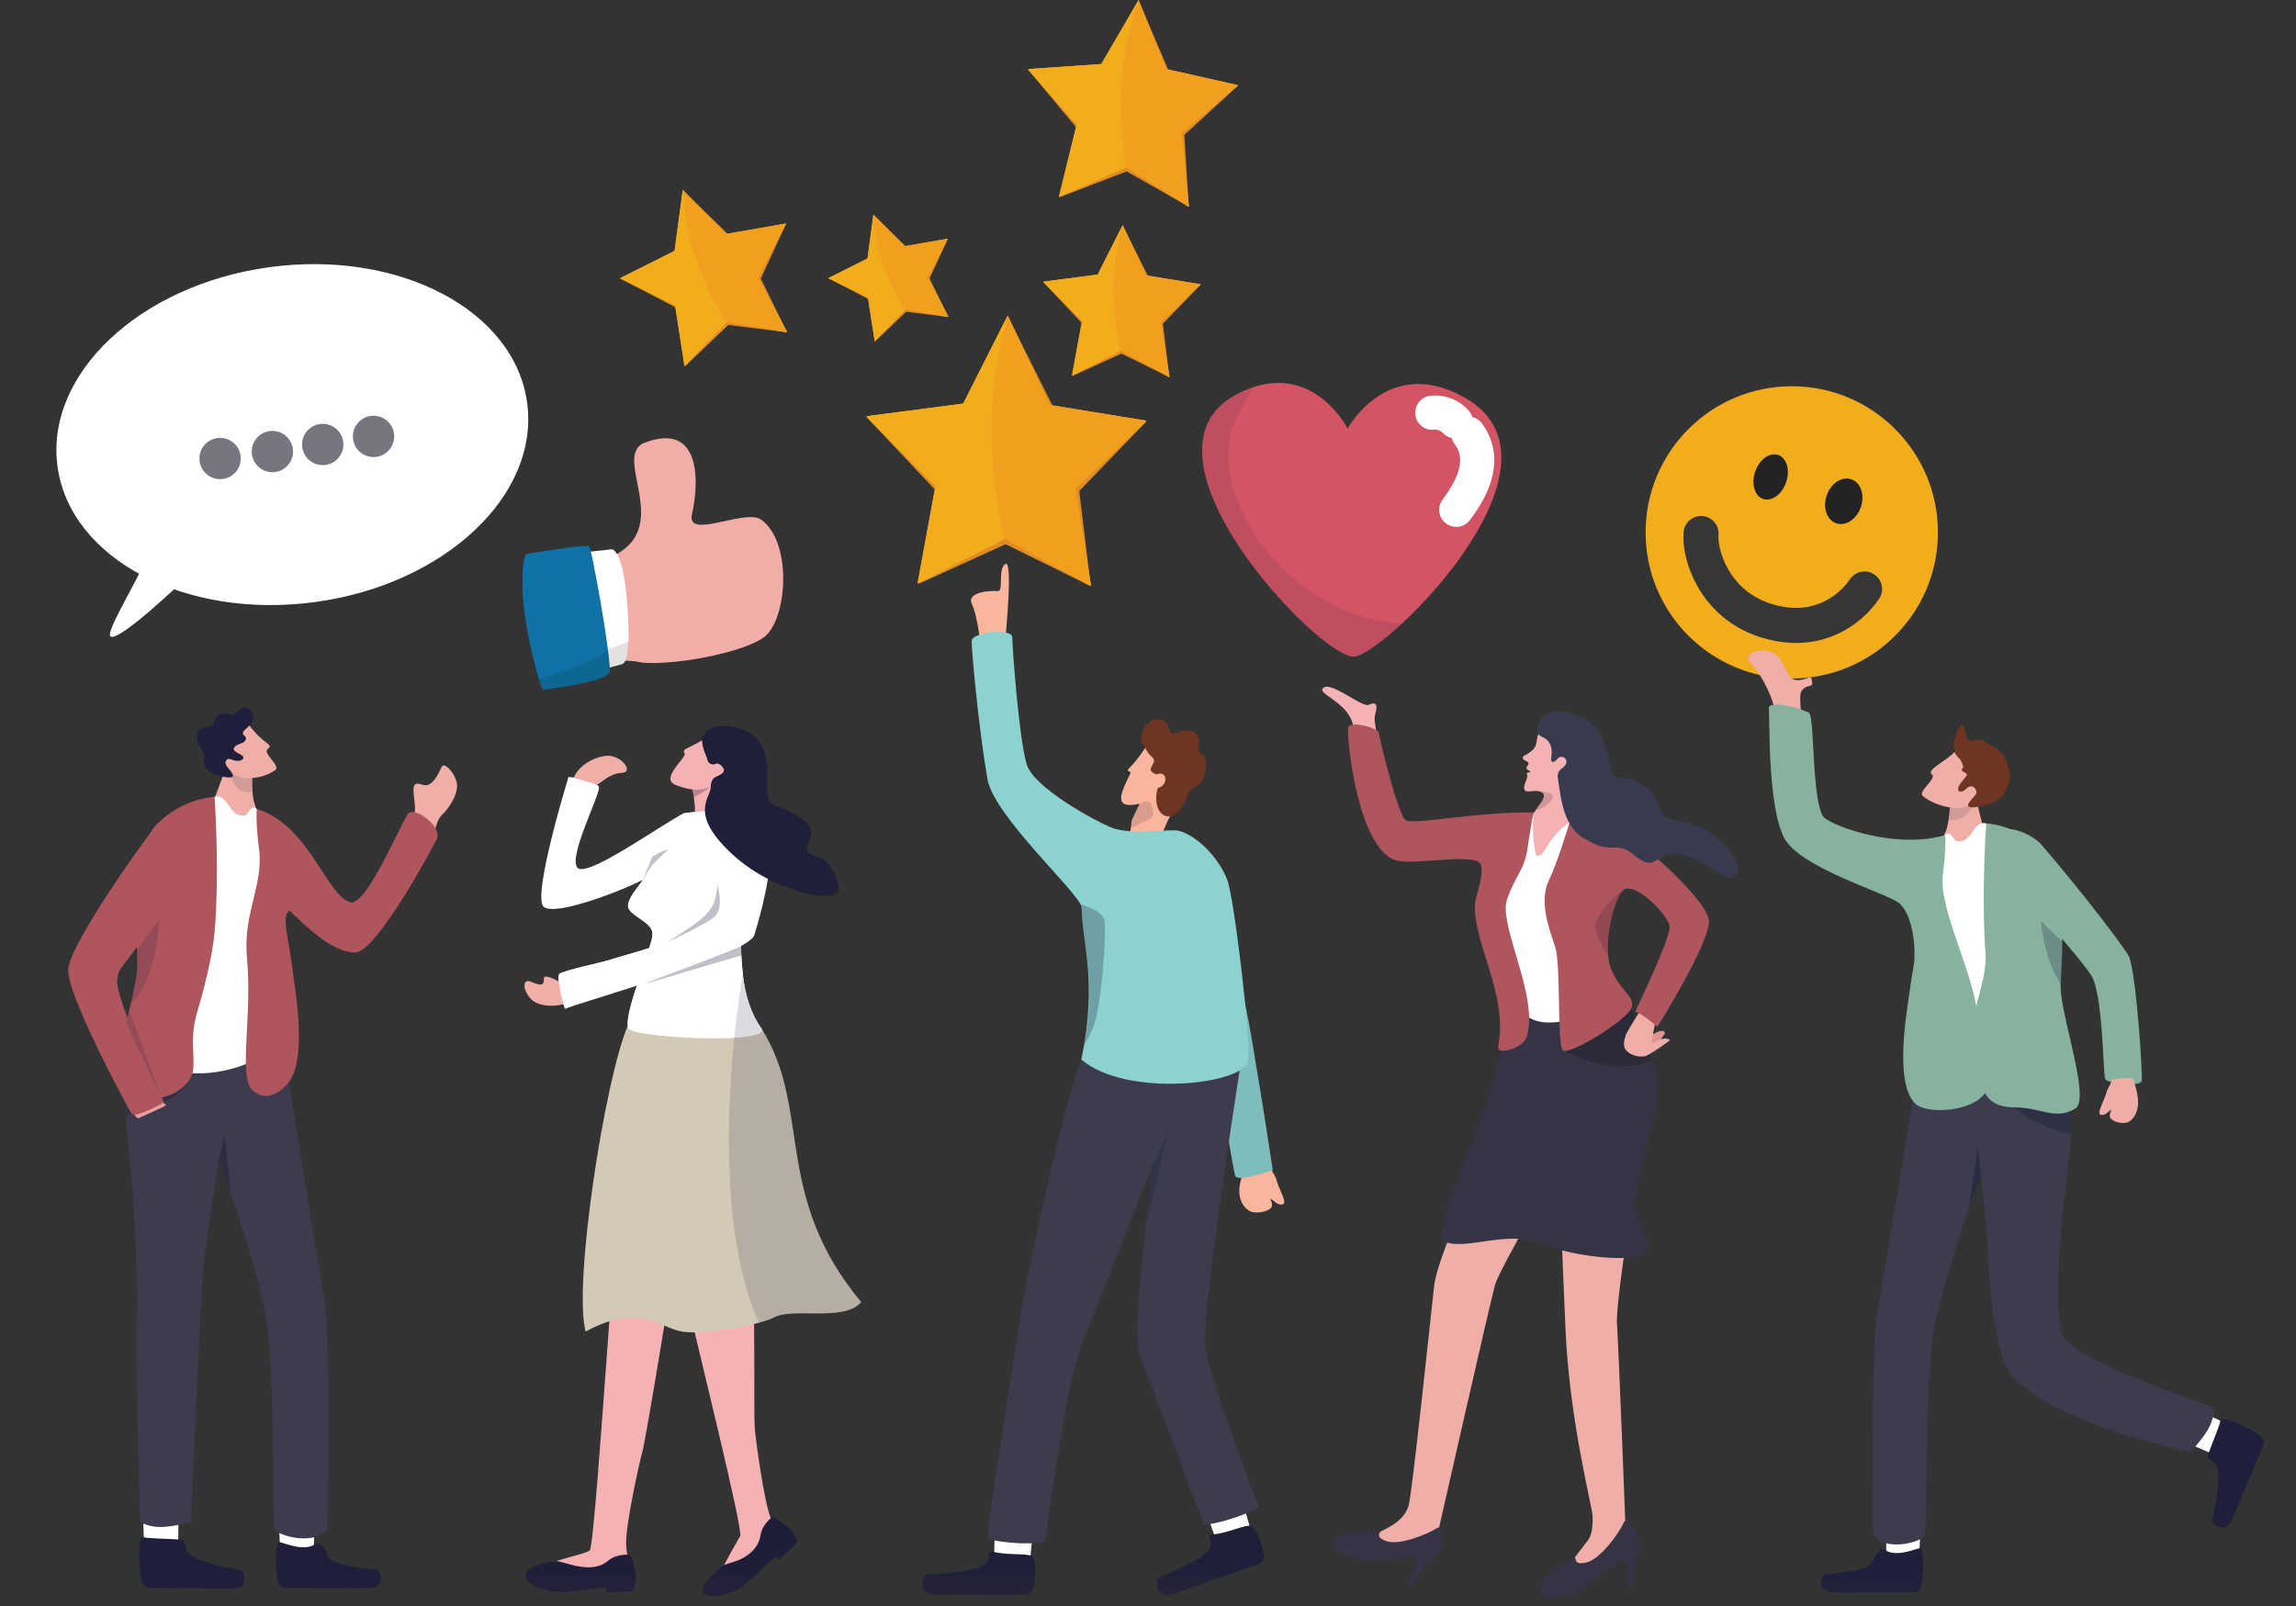 <?xml version="1.0" encoding="UTF-8"?>
<svg id="Layer_2" data-name="Layer 2" xmlns="http://www.w3.org/2000/svg" xmlns:xlink="http://www.w3.org/1999/xlink" viewBox="0 0 555.76 388.85">
  <rect x="0" y="0" width="555.76" height="388.85" fill="#333333" stroke="none"/>
  <defs>
    <style>
      .cls-1 {
        fill: #f5b2b4;
      }

      .cls-2, .cls-3, .cls-4, .cls-5, .cls-6, .cls-7, .cls-8, .cls-9, .cls-10 {
        fill: #201f3b;
      }

      .cls-11 {
        fill: #fbad18;
      }

      .cls-12 {
        fill: #0c0c0c;
      }

      .cls-12, .cls-13 {
        opacity: .12;
      }

      .cls-14 {
        fill: #323340;
      }

      .cls-14, .cls-3 {
        opacity: .14;
      }

      .cls-15 {
        fill: #ae555d;
      }

      .cls-16 {
        opacity: 0;
      }

      .cls-16, .cls-17, .cls-18, .cls-13, .cls-19, .cls-20 {
        fill: #201f39;
      }

      .cls-21 {
        fill: #343445;
      }

      .cls-22 {
        fill: #6e3622;
      }

      .cls-23 {
        fill: #0f72a6;
      }

      .cls-24 {
        fill: #88b2a0;
      }

      .cls-25 {
        fill: url(#linear-gradient);
      }

      .cls-26 {
        fill: #3a3a4f;
      }

      .cls-27 {
        fill: #f2ada8;
      }

      .cls-28 {
        stroke: #353635;
        stroke-width: 8.49px;
      }

      .cls-28, .cls-29 {
        fill: none;
        stroke-linecap: round;
        stroke-linejoin: round;
      }

      .cls-30 {
        fill: #f2ad1d;
      }

      .cls-31 {
        fill: #1f1e39;
      }

      .cls-32 {
        fill: #fab59d;
      }

      .cls-18 {
        opacity: .16;
      }

      .cls-19, .cls-33 {
        opacity: .28;
      }

      .cls-20 {
        opacity: .11;
      }

      .cls-34 {
        fill: #fff;
      }

      .cls-35 {
        fill: #e65125;
        opacity: .15;
      }

      .cls-36 {
        fill: #d35565;
      }

      .cls-37 {
        fill: #efaea7;
      }

      .cls-29 {
        stroke: #fff;
        stroke-width: 8.27px;
      }

      .cls-33, .cls-38 {
        fill: #0f1019;
      }

      .cls-38 {
        opacity: .17;
      }

      .cls-39 {
        opacity: .7;
      }

      .cls-40 {
        fill: #3c3c4e;
      }

      .cls-41 {
        fill: #e89f9d;
      }

      .cls-42 {
        fill: #8cd2ce;
      }

      .cls-43 {
        fill: #3c3c4c;
      }

      .cls-44 {
        fill: #232323;
      }

      .cls-4 {
        opacity: .54;
      }

      .cls-5 {
        opacity: .62;
      }

      .cls-6 {
        opacity: .35;
      }

      .cls-7 {
        opacity: .43;
      }

      .cls-8 {
        opacity: .25;
      }

      .cls-9 {
        opacity: .18;
      }

      .cls-10 {
        opacity: .46;
      }

      .cls-45 {
        fill: #eeada6;
      }

      .cls-46 {
        fill: #df8b26;
      }

      .cls-47 {
        fill: #d2cab7;
      }
    </style>
    <linearGradient id="linear-gradient" x1="-1750.83" y1="977.93" x2="-1746.27" y2="977.93" gradientTransform="translate(2329.73 -288.2) rotate(13.59)" gradientUnits="userSpaceOnUse">
      <stop offset="0" stop-color="#efaea7"/>
      <stop offset=".14" stop-color="#edafa7"/>
      <stop offset=".17" stop-color="#ebb1a7"/>
      <stop offset=".25" stop-color="#e4a099"/>
      <stop offset=".3" stop-color="#e09591"/>
    </linearGradient>
  </defs>
  <g id="Layer_1-2" data-name="Layer 1">
    <g>
      <g>
        <g>
          <ellipse class="cls-30" cx="447.44" cy="121.94" rx="5.63" ry="5.07" transform="translate(186.81 505.53) rotate(-71.05)"/>
          <ellipse class="cls-30" cx="427.55" cy="115.11" rx="5.63" ry="5.07" transform="translate(179.83 482.1) rotate(-71.05)"/>
          <circle class="cls-30" cx="433.71" cy="128.89" r="35.38"/>
        </g>
        <g>
          <ellipse class="cls-44" cx="446.29" cy="121.35" rx="5.63" ry="4.37" transform="translate(186.59 504.05) rotate(-71.05)"/>
          <ellipse class="cls-44" cx="428.6" cy="115.47" rx="5.63" ry="3.96" transform="translate(180.2 483.34) rotate(-71.05)"/>
          <path class="cls-28" d="M411.75,129.17c-.47,5.06,3.21,16.93,15.3,20.93,12.8,4.24,21.08-2.73,24.27-7.5"/>
        </g>
      </g>
      <g>
        <path class="cls-37" d="M473.97,207.54l6.95-1.16c.4-3.07-2.19-9.89-2.38-12.71-.21-3.08-3.64-6.28-3.64-6.28l-2.36,4.87-.6,1.24.09.55s-.02,2.2-.36,4.39c-.18,1.23-.46,2.46-.9,3.29-.69,1.32-.59,3.4-2.29,5.36-1.27,1.47,5.48.44,5.48.44Z"/>
        <path class="cls-37" d="M429.74,174.66c.53-4.5-3.7-11.91-6.09-14.29-2.38-2.38,4.59-4.76,7.23-.79.99,1.49,1.96,4.32,3.18,4.85,2.02.89,4.19-1.06,4.41-.18.72,2.87-.79.88-2.38,3-.93,1.23.35,8.56.35,8.56l-6.7-1.15Z"/>
        <path class="cls-3" d="M471.68,198.45c3.72,1.08,7.45-4.36,6.59-5.56-.58-.81-4.49-1.08-4.49-1.08l-1.23.45-.6,1.24.09.55s-.02,2.2-.36,4.39Z"/>
        <g>
          <path class="cls-37" d="M473.04,182.09c-1.7,1.97-6.87,4.32-5.45,5.36,1.42,1.04-3.59,4.16-2.12,5.32,3.55,2.81,9.42,3.58,11.17,2.16,1.75-1.42,5.07-6.54,5.07-6.54l-8.67-6.3Z"/>
          <path class="cls-22" d="M475.32,186.88c-1.25-.71.31-.7-.21-1.68-.52-.98-.11-.84-1.43-2.19-1.32-1.36-.66-4.76.43-6.6,1.58-2.66,1.27,1.45,2.42,2.74.74.83,2.34-.92,4.03.45,1.33,1.08,1.84.87,2.99,1.88.69.61,1.75,1.35,2.26,3.09.94,3.23.89,4.49-.54,7.28-1.66,3.24-8.7,4.2-8.87,3.26-.2-1.1,2.31-2.53,2.01-3.51-.44-1.49-1.63-1.6-2.58-.56-1.07,1.17-3,.74-.94-1.82,1.49-1.86,1.57-1.69.44-2.33Z"/>
        </g>
        <path class="cls-34" d="M456.7,377.57c-.29-3.01-.03-10.65-.03-10.65l8.33-.25-.5,11.46-5.52,3.62-2.28-4.18Z"/>
        <path class="cls-2" d="M456.03,375.09c-.7-.54-2.27,1.34-2.6,2.6-.75,2.89-10.04,3.22-11.7,3.47-.85.13-2.25,4.38,2,4.39,3.68,0,15.45.05,19.48.02.84,0,1.58-.55,1.78-1.33.74-2.8.86-9.36-.27-9.45-1.51.33-6.03,2.36-8.69.3Z"/>
        <path class="cls-34" d="M537.93,352.84c-2.89-.91-9.82-4.13-9.82-4.13l3.02-7.76,10.36,4.94,1.18,6.5-4.74.46Z"/>
        <path class="cls-2" d="M534.43,352.31c-.31.84.53,1.03,1.56,1.82,2.38,1.81-.13,12.26-.54,13.88-.21.84,3.17,3.77,4.82-.15,1.43-3.39,6.04-14.22,7.58-17.94.32-.78.11-1.67-.54-2.16-2.29-1.76-9.24-5.08-9.77-4.08-.28,1.52-1.73,4.78-3.12,8.62Z"/>
        <path class="cls-40" d="M501.07,278.17c-.11,1.36-.26,2.84-.46,4.47-.75,6.09-3.59,26.7-1.85,39.64.9,6.75,33.08,16.5,37.18,18.71-.35,4.29-1.98,6.19-5.69,10.58,0,0-41.46-8.62-45.38-22.52-4.84-17.17-2.29-21.84-5.46-44.54h0c-.04.11-.85,2.31-2.02,5.71-2.52,7.25-6.73,19.91-8.76,29.08-3.17,14.31-1.72,51.65-3.03,52.93-3.88,2.26-10.43,2.45-12.16-.72,0,0-.53-46.17.88-53.4.96-4.91,9.05-53.06,10.87-65.99,0,0,34.72-7.4,35.73,4.45.14,1.62.17,3.05.15,4.42-.04,1.84.06,3.54.15,5.41.15,3.05.29,6.54-.13,11.77Z"/>
        <path class="cls-10" d="M482.48,278.01s0,0,0,.02c-.06-.04-.09-.06-.1-.07.02,0,.1.05.1.05Z"/>
        <path class="cls-5" d="M479.4,284.51h0c-.04.11-1.58,4.39-2.76,7.79l2.1-14.41s.36,2.09.67,6.63Z"/>
        <path class="cls-7" d="M501.29,274.61c-.29-.07-13.64-2.98-15.42-9.68,0,0,11.62,1.05,15.33,1.47.15,3.05.21,6.48.09,8.21Z"/>
        <path class="cls-34" d="M480.81,199.35c-3-.83-3.32,4.13-6.35,4.36-1.6.12-1.24-.58-1.99-1.32-.46-.46-.9-.97-1.63-.22-15.02,15.27.37,54.02-1.55,56.71-1.57,2.2,11.06,7.08,19.02,5.18,10.91-2.61,10.3-14.44,10-16.71-.31-2.26-7.15-40.71-7.15-40.71,0,0-5.51-2.94-10.34-7.29Z"/>
        <path class="cls-24" d="M437.94,172.63c1.3.96.61,22.72,3.7,25.4,2.25,1.94,17.07,7.67,29.19,4.15,0,0,.36,2.57-.54,9.26-1.18,8.84,7.78,24.4,8.44,35.13.48,7.81,1.67,11.19,2.38,13.72,2.38,8.48-14.31,10.26-17.62,6.79-5.21-5.46-1.68-23.27-1.19-27.5.19-1.65.61-3.87.97-6.17.45-2.86.08-11.7-3.61-14.78-2.87-2.39-23.95-8.48-27.78-15.75-4.04-7.66-3.47-28.67-3.73-31.32-.23-2.32,8.49.1,9.79,1.06Z"/>
        <path class="cls-24" d="M480.62,230.83c.45,5.9-3.21,13.18-2.94,18.12.29,5.24.34,8.26,1.14,11.53,1.72,6.96,5.17,7.56,9.24,7.62,6.09.1,9.54,3.2,14.31.25,2.56-1.58-.15-11.77-2.05-20.17h0c-.87-3.84-1.57-7.31-1.52-9.41,0-.11,0-.23,0-.33.01-.52.03-.99.05-1.44.02-.55.04-1.05.06-1.52.04-.83.08-1.57.12-2.29.09-1.65.15-3.17.13-5.45,0-.19,0-.39,0-.6-.02-1.28-.07-2.8-.15-4.69-.25-5.76-1.86-13.64-4.46-16.37-6.19-6.51-13.75-6.73-13.75-6.73-.3,3.54-1.14,18.93-.19,31.48Z"/>
        <path class="cls-8" d="M494,222.95s.69,9.02,4.84,15.48c.01-.51.02-.98.04-1.42.02-.54.04-1.03.06-1.49.04-.82.07-1.55.11-2.25.08-1.62.14-3.11.12-5.35l-5.17-4.98Z"/>
        <g>
          <path class="cls-24" d="M493.92,204.24c11.37,13.22,20.77,25.87,21.41,27.33,1.73,3.91,3.37,28.6,3.08,30.12-.29,1.52-8.38.59-8.83-.44-.53-1.21-.48-18.82-3.02-24.45-1.59-3.51-20.01-23.73-21.93-26.08-1.92-2.34-1.34-10.76,2.74-9.9,4.08.87,6.56,3.41,6.56,3.41Z"/>
          <path class="cls-45" d="M511.08,261.46c-.24,1.59-.65,1.15-1.25,3.2s-2.38,4.88-1.33,5.21c1.06.34,1.9-.89,2.42-1.13.52-.24-.68.95-.06,1.95.62,1,3.28,1.61,4.5.85,1.22-.76,2.09-2.33,2.18-4.38s-.87-4.85-1.06-5.75c-.19-.9-5.39.05-5.39.05Z"/>
        </g>
      </g>
      <g>
        <path class="cls-32" d="M243.32,155.19c.21-2.54,1.91-19.9,0-18.63-1.91,1.27-.21,6.77-1.91,6.56-1.69-.21-7.62.21-6.14,3.18,1.48,2.96,2.33,11.86,2.33,11.86l5.72-2.96Z"/>
        <g>
          <path class="cls-32" d="M307.69,282.57s.03.02.03.03c.23,1.66.73,1.23,1.36,3.4.63,2.19,2.63,5.24,1.38,5.57-1.25.32-2.19-1-2.79-1.27s.76,1.03.01,2.07c-.75,1.04-3.89,1.61-5.3.77-1.41-.85-2.37-2.54-2.41-4.71-.04-2.18,1.18-5.11,1.43-6.06.24-.91,5.82.12,6.28.21Z"/>
          <path class="cls-34" d="M240.7,377.07c-.18-3.35.48-11.78.48-11.78l9.26.08-1.11,12.65-6.3,3.76-2.33-4.72Z"/>
          <path class="cls-17" d="M240.05,375.64c-.97-.23-.57.66-.93,2.06-.84,3.2-13.03,3.24-14.87,3.52-.95.15-2.5,4.85,2.22,4.85,4.09,0,17.17.05,21.64.02.93,0,1.75-.61,1.98-1.48.82-3.09.62-7.9-.63-8.01-1.88-.58-5.38-.03-9.41-.97Z"/>
          <path class="cls-42" d="M302.83,250.59c2.98,17.5,5.25,32.7,5.25,32.7,0,0-8.1,2.83-9.01,1.53s-10.81-68.45-10.81-68.45c0,0,8.61-.8,14.56,34.23Z"/>
          <path class="cls-13" d="M302.83,250.59c2.98,17.5,5.25,32.7,5.25,32.7,0,0-8.1,2.83-9.01,1.53s-10.81-68.45-10.81-68.45c0,0,8.61-.8,14.56,34.23Z"/>
          <g>
            <path class="cls-34" d="M294.38,372.67c-1.37-3.08-3.78-11.22-3.78-11.22l8.73-2.96,3.51,12.25-4.57,5.61-3.89-3.67Z"/>
            <path class="cls-17" d="M293.25,371.54c-.99.11-.3.81-.14,2.24.37,3.28-11.07,7.33-12.7,8.2-.84.45-.61,5.38,3.83,3.83,3.84-1.34,16.14-5.6,20.33-7.1.88-.31,1.43-1.15,1.33-2.04-.34-3.17-2.26-7.62-3.47-7.31-1.98.07-5.06,1.74-9.19,2.18Z"/>
          </g>
          <path class="cls-43" d="M261.74,256.48c-5.23,14.07-13.66,54.73-14.71,62.07-1.05,7.34-8.3,51.64-7.95,54.09,9.06,1.83,13.81.62,13.81.62,1.05-6.12,5.14-39.19,9.58-49.59,4.44-10.4,16.48-41.5,16.48-41.5-1.59,15.98-5.27,41.48-2.83,46.68,4.56,11.62,15.32,40.29,15.32,40.29,5.75-.48,14.24-4.23,13.19-4.54-3.05-8.23-11.83-30.64-12.88-38.59-1.05-7.95,9.14-72.16,9.14-72.16l-31.57-1.65-7.6,4.28Z"/>
          <path class="cls-19" d="M278.95,282.16c-.28,4.59-1.12,9.42-1.62,14.74l5.67-24.18s-1.12,4.21-4.06,9.44Z"/>
          <g>
            <path class="cls-32" d="M277.81,180.12c-3.12,4.95-4.56,5.72-4.86,6.34.78.99,1.2-.35-.09,2.34-1.88,3.91-2.95,7.13,2.98,5.78-1.37,2.89-1.85,3.91-1.85,3.91l-.85,6.11,7.63.04c.07-5.58,9.84-17.56,8.01-21.75-1.83-4.19-10.06-4.21-10.97-2.77Z"/>
            <path class="cls-22" d="M280.31,190.76c2.54-.6,2.33-4.44-.43-3.25-1.76-.9-1.57-1.04-.77-2.6.81-1.56-.76-1.54-1.57-3.24-.82-1.7-1.67-1.88-1.1-4.19.34-1.37,1.04-2.06,1.92-2.75s3.18-1.08,4.2.65.22,2.81,2.95,1.81c2.73-1,5.01.01,4.67,3.04-.39,3.5,1.77,1.37,1.71,4.83-.12,6.2-3.5,4.53-4.49,7.66-.99,3.14-3.41,5.78-5.63,4.66-2.22-1.12-2.2-5.08-1.46-6.64Z"/>
            <path class="cls-18" d="M275.84,194.58c1.92-.94,2.53-.47,2.75.03,1.99,4.5-1.61,3.71-3.63,5.32s-.55-2.25-.55-2.25l1.42-3.1Z"/>
          </g>
          <path class="cls-42" d="M285.43,201.14c-2.05-.59-11.43,1.22-16.59-.85-3.24-1.3-18.59-9.46-20.32-15.24-1.91-6.35-3.49-28.58-3.49-30.8s-9.84-1.27-9.84.95,1.59,20.32,3.81,33.35c1.52,8.93,21.64,27.08,22.79,30.95.01.05.02.1.02.15.19,9.12,3.9,17.86-.06,36.85,10.85,9.36,39.65,6.08,40.35.27.7-5.81-3.44-39.55-4.99-43.66-2.02-5.35-7.18-10.67-11.66-11.95Z"/>
          <path class="cls-19" d="M261.8,219.62c.16,8.01,3.75,18.42.67,33.07.41,0,1.22-2.24,1.79-3.18,2.33-3.85,3.77-25.49,2.99-27-.77-1.47-1.69-2.17-5.87-3.71.21.11.34.46.4.68.01.04.02.09.02.14Z"/>
        </g>
      </g>
      <g>
        <path class="cls-1" d="M168.41,295.17c-1.86,9.17-2.59,17.1-.97,24.33,1.62,7.23,12.49,51.07,11.73,52.34-.77,1.28-3.77,6.7-4.4,8.06-.63,1.37,14.4-4.16,14.34-6.93-.06-2.76-.9-1.33-2.55-5.43s-3.62-18.83-3.88-21.91c-.26-3.08.25-33.68-.79-37.07s-13.48-13.4-13.48-13.4Z"/>
        <path class="cls-31" d="M187.7,367.49c-.36-.24-.82-.21-1.14.07-1.53,1.31-2.19,2.85-2.34,3.47-.29,1.18-.29,3.14-3.02,5.27-2.72,2.13-5.72,2.06-6.62,3.06-.9,1-6.01,4.8-4.22,6.51,1.88,1.44,8.17-.38,10.19-2.31s7.13-6.97,7.27-6.65c.64.72.99.44.99.44,1.58-1.53,3.9-3.34,4.05-4.01.15-.67-.95-2.74-2.06-3.65-.78-.64-2.28-1.65-3.1-2.19Z"/>
        <path class="cls-1" d="M163.97,299.87c-.07,1.35-1.14,8.43-2.51,16.93-.41,2.56-.85,5.24-1.29,7.94-2.04,12.41-4.23,25.08-4.66,26.66-.84,3.06-4.12,17.94-3.95,22.46.17,4.53,1.51,3.45.59,6.13-.92,2.68-20.3-.13-19.19-1.23,1.1-1.09,8.57-2.44,9.78-3.4.82-.65,2.9-30.21,4.46-51.48.21-2.85.41-5.56.59-8.02.47-6.21.84-10.9,1.07-12.63.97-7.53,4.24-5.49,10.49-5.46,0,0,4.8-1.53,4.62,2.1Z"/>
        <path class="cls-31" d="M152.93,377.1c-.12-.43-.51-.72-.95-.73-2.1-.04-3.68.69-4.22,1.06-1.03.71-2.38,2.22-5.99,1.99-3.6-.23-6.05-1.63-7.45-1.48s-7.39,1.27-7.15,3.81c.5,2.4,6,3.78,8.91,3.69,2.91-.1,10.61-1.35,10.49-1.02,0,.99.48,1.02.48,1.02,2.29-.1,5.36.1,5.94-.31s1.13-2.76.87-4.21c-.18-1.02-.67-2.82-.94-3.81Z"/>
        <path class="cls-16" d="M182.54,322.91c-4.25,1.69-10.69,1.43-13.85,1.93-.8-3.33-.96-4-1.25-5.34-.05-.25-.11-.49-.16-.74l11.36-3.01,3.87,4.26c.02.94.03,1.91.03,2.9Z"/>
        <path class="cls-16" d="M161.46,316.8c-.41,2.56-.75,4.63-1.19,7.33-3.86-1.57-9.14-.84-13.07-.24.21-2.85.41-5.56.59-8.02l.65-2.22,13.02,3.15Z"/>
        <path class="cls-47" d="M208.44,315.22c-3.97,4.88-16.44,1.22-21.08,3.72-.74.4-2.04.85-3.66,1.29-5.69,1.55-15.41,3.02-19.42,1.98-5.14-1.34-10.19-6.55-22.52.16-3.08-11.3,4.63-61.01,10.2-74.05h0c.3-.7.59-1.29.87-1.76,0,0,13.73-8.09,25.68-1.97,2,1.02,3.94,2.44,5.77,4.36.03.05.06.09.09.14,12.26,19.61,2.53,40.17,24.07,66.13Z"/>
        <path class="cls-34" d="M136.88,244.19c-.4.32-2.22-7.59-1.51-8.37.74-.81,10.59-2.9,11.68-3.27,3.42-1.16,14.62-3.91,19.56-6.84,3.6-2.14,6.17-2.87,16.74-9.23-5.08,5.3-3.98,14.74-3.54,19.32.5,5.19,2.1,9.84,4.48,13.15.03.05.06.09.09.14.79,1.51-3.98,2.16-10.07,2.25-8.99.13-20.86-.95-22.04-2.27-.15-.17-.24-.42-.29-.75-.6-4.07,6.1-19.59,5.99-22.28-.12-2.91-5.47-4.25-5.92-6.48-.45-2.24,4.53-7.13,3.35-6.48-3.66,2.03-20.88,8.92-23.79,6.46-2.91-2.46,6-31.45,6-31.45,0,0,7.15.74,7.38,2.54.23,1.8-7.31,16.46-5.3,19.36,2.01,2.91,19.96-10.1,25.81-13.08,0,0,5.55-.82,8.24-.59,2.68.22,9.84,5.66,11.72,8.08,2.09,2.69-.21,13.27-2.85,21.94-1.55,5.08-44.6,16.98-45.71,17.88Z"/>
        <path class="cls-1" d="M176.69,197.3s-.95,2.23-2.54,3.37c-1.59,1.15-5.96,3.09-6.71,3.12-1.5.06-.65-3.12.11-4.42.64-1.1.92-2.98.4-6.3-.1-.64-.23-1.34-.4-2.1,0,0,.07-.69.23-1.59.42-2.47,1.42-6.59,3.14-2.97,2.35,4.96,5.77,10.89,5.77,10.89Z"/>
        <path class="cls-19" d="M172.11,190.27c-.18.43-2.66,1.99-4.17,2.81-.1-.64-.23-1.34-.4-2.1,0,0,.07-.69.23-1.59.22-.17.47-.33.63-.36.36-.07,1.11.02,1.45-.4.56-.69,2.74.47,2.25,1.64Z"/>
        <path class="cls-37" d="M138.87,188.27c1.48-3.56,6.39-5.68,9.05-5.24,2.99.5,5.48,4.01,2.47,4.1-3.01.09-5.36,2.94-5.97,2.79-.61-.15-5.56-1.65-5.56-1.65Z"/>
        <path class="cls-37" d="M139.68,241.34c-2.79,2.66-8.14,2.62-10.4,1.14-2.54-1.66-3.36-5.97-.61-4.75,4.3,1.92,2.28-1.18,3.3-1.28,1.69-.18,4.58,2.32,5.46,1.82.55-.31,2.24,3.07,2.24,3.07Z"/>
        <path class="cls-34" d="M184.37,249.09c.63,1.21-2.3,1.87-6.61,2.13-1.08.06-2.24.11-3.46.12-8.99.13-20.86-.95-22.04-2.27-.15-.17-.24-.42-.29-.75h0c-.27-1.85.96-6.07,2.38-10.37-8.37,2.82-16.86,5.75-17.47,6.24-.4.32-2.23-7.59-1.51-8.37.74-.81,10.59-2.9,11.68-3.26,1.85-.62,5.94-1.71,10.11-3.04.5-1.62.82-2.87.79-3.47-.12-2.91-5.47-4.25-5.92-6.48-.45-2.24,4.53-7.13,3.35-6.48-3.66,2.03,4.25-13.19,10.09-16.17,0,0,5.55-.82,8.24-.59,2.68.22,9.7,5.77,11.72,8.07.89,1.02-.07,6.43-2.39,12.28.1-.06.19-.12.29-.18-.14.14-.27.29-.4.44-.82,2.04-1.8,4.13-2.92,6.09-1.09,4.66-.51,9.78-.22,12.79.51,5.19,2.1,9.84,4.48,13.15.03.05.06.09.09.14Z"/>
        <path class="cls-19" d="M161.39,228.14c10.37-6.49,11.78-7.79,12.28-14.07,1.22,5.18.21,6.63-.37,7.58s-8.07,4.77-11.91,6.48Z"/>
        <path class="cls-19" d="M156.27,238.05c-.13-.06,23.1-8.61,23.12-9.04.02,1,0,1.79.06,2.41-.7-.16-22.76,6.82-23.18,6.63Z"/>
        <path class="cls-19" d="M161.76,205.66c-4.54,4.13-4.24,4.18-6.21,7.41,1.56-3.71,2.34-5.66,2.34-5.66,0,0,2.87-1.7,3.87-1.76Z"/>
        <path class="cls-18" d="M208.44,315.22c-3.97,4.88-16.44,1.22-21.08,3.72-.74.4-2.04.85-3.66,1.29-8.54-19.01-8.08-48.13-5.95-69.02.24-2.32.49-4.54.76-6.63.42-3.27.86-6.23,1.29-8.79.51,5.19,2.1,9.84,4.48,13.15.03.05.06.09.09.14,12.26,19.61,2.53,40.17,24.07,66.13Z"/>
        <g>
          <path class="cls-1" d="M170.92,178.55c-3.38,2.47-6.16,2.67-5.21,3.83.71.88-6.14,6.08-2.19,7.65,3.93,1.57,7.94,1.88,10.76-1.49,2.83-3.37,4.58-5.27,4.58-5.27l-7.94-4.72Z"/>
          <path class="cls-17" d="M169.91,178.8c-.02,2.43,1.18,4.3,1.4,5.38.13.61,1.21,1.11,1.76.8.62-.34,1.5.06,2.01,1.01.62,1.13-1.01,1.68-1.94,2.16-.69.36-1.1,1.33-1.07,2.11.15,2.97-5.97,6.66,5.94,17.23,3.01,2.64,6.52,4.75,9.93,6.3,6.89,3.12,13.42,3.96,14.76,2.17.98-1.3-.72-5.17-2.46-7.1-1.73-1.94-3.32-.98-4.61-2.53-1.48-1.77,3.56-4.78-1.8-8.28-5.37-3.5-6.45-2.45-7.71-4.3-1.26-1.86,1.88-12.99-4.92-16.47-4.71-2.41-7.91-1.48-9.43-.68-.64.34-1.86,1.48-1.87,2.2Z"/>
        </g>
      </g>
      <path class="cls-14" d="M0,384.54c0,1.99,131.12,4.31,282.21,4.31s273.56-1.62,273.56-3.61-122.48-3.61-273.56-3.61S0,382.54,0,384.54Z"/>
      <g>
        <path class="cls-37" d="M102.38,207.54s-5.84-2.06-5.71-3.18c.13-1.12,1.19-3.73,2.91-5.63.53-.59.76-1.38.84-2.26.11-1.34-.14-2.87-.27-4.13-.15-1.49-.11-2.61.93-2.62,1.46,0,2.98,2.24,5.83-4.06.54-1.2,2.62.88,3.44,3.09.07.18.12.36.17.54.33,1.23-.05,2.7-.69,4.04-.76,1.58-1.87,3-2.59,3.69-1.5,1.42-1.61,3-2.41,5.37-.84,2.45-1.56,3.43-2.44,5.16Z"/>
        <path class="cls-37" d="M57.76,200.21l-6.98-1.95c-.06-3.18,3.34-9.87,3.84-12.72.55-3.13,4.41-6.01,4.41-6.01l2.34,6.56-.15.55s-.54,5.49.43,7.99c.55,1.43.22,3.55,1.74,5.74,1.14,1.64-5.65-.16-5.65-.16Z"/>
        <path class="cls-3" d="M61.14,191.63c-3.8,1.05-5.74-3.32-4.72-4.47.68-.76,3.18-2.55,3.18-2.55l1.53.76v6.25Z"/>
        <g>
          <path class="cls-37" d="M60.32,175.57c3.65,4.92,6.11,4.52,4.46,5.79-1.27.98,3.25,4.09,1.85,5.08-3.39,2.4-8.42,2.43-10.01.98-1.59-1.45-4.55-6.5-4.55-6.5l8.25-5.35Z"/>
          <path class="cls-2" d="M57.58,180.3c1.18-.59,1.39-.34,1.9-1.23.51-.89-1.53-1.12-.27-2.31,1.27-1.19,2.77-2.31,1.81-4.12-1.4-2.61-3.24-.85-4.35.29-.71.73-2.16-1.02-3.77.15-1.26.92-.59,1.62-1.68,2.5-.66.53-2.82.22-3.34,1.83-.96,2.98,2.06,3.88,1.51,6.74-.64,3.34,6.78,4.69,6.97,3.81.22-1.02-2.08-2.54-1.78-3.45.45-1.37,1.12-.61,2.42-.35,1.39.28,2.98-.7.93-1.65-2.05-.95-1.42-1.7-.35-2.23Z"/>
        </g>
        <path class="cls-34" d="M75.87,376.21c.31-3.1.08-10.95.08-10.95l-8.56-.3.46,11.79,5.66,3.75,2.36-4.29Z"/>
        <path class="cls-2" d="M76.57,373.67c.72-.55,2.33,1.38,2.66,2.69.76,2.98,10.31,3.36,12.01,3.63.88.14,2.29,4.52-2.08,4.5-3.78-.02-15.88-.03-20.02-.07-.86,0-1.62-.57-1.83-1.38-.74-2.88-.83-9.62.32-9.72,1.55.35,6.18,2.46,8.93.35Z"/>
        <path class="cls-34" d="M42.99,376.26c.33-3.1.14-10.95.14-10.95l-8.56-.34.39,11.79,5.64,3.78,2.39-4.28Z"/>
        <path class="cls-2" d="M43.93,372.74c.92.06.75.92,1.07,2.22.73,2.98,11.6,4.92,13.3,5.2.88.15,2.25,4.54-2.12,4.48-3.78-.05-15.88-.16-20.02-.24-.86-.02-1.61-.59-1.82-1.39-.72-2.88-.99-10.79.17-10.88,1.55.36,5.21.34,9.41.61Z"/>
        <path class="cls-40" d="M30.74,273.84c.11,1.4.25,2.93.45,4.59.74,6.26,2.29,27.37,1.91,40.78-.38,13.34.8,44.56.8,49.34,4.05,1.78,6.56,1.22,12.35,0,0,0,1.03-25.76,2.17-48.31.93-18.31,1.19-16.47,4.56-39.79h0c.04.11.86,2.38,2.05,5.88,2.55,7.46,6.82,20.49,8.86,29.93,3.19,14.72,1.52,53.09,2.86,54.42,3.98,2.34,10.71,2.57,12.5-.68,0,0,.76-47.45-.65-54.89-.96-5.05-9.05-54.58-10.86-67.88,0,0-35.65-7.77-36.74,4.4-.15,1.67-.19,3.14-.17,4.54.03,1.89-.08,3.64-.18,5.56-.17,3.14-.33,6.72.08,12.1Z"/>
        <path class="cls-10" d="M49.84,273.77s0,0,0,.02c.06-.04.09-.06.1-.07-.02,0-.1.05-.1.05Z"/>
        <path class="cls-4" d="M52.98,280.46h0c.04.11,1.61,4.52,2.8,8.02l-1.4-14.09s.05.84-1.4,6.07Z"/>
        <path class="cls-6" d="M30.53,270.18c.3-.07,14.04-2.99,15.89-9.87,0,0-11.94,1.03-15.77,1.43-.17,3.14-.25,6.66-.13,8.44Z"/>
        <path class="cls-34" d="M51.94,192.92c3.09-.84,3.39,4.26,6.5,4.51,1.64.13,1.28-.59,2.06-1.34.48-.47.93-.99,1.68-.21,15.37,15.77-.63,55.52,1.32,58.29,1.6,2.27-11.4,7.22-19.57,5.23-11.2-2.73-10.52-14.89-10.19-17.22.32-2.32,7.54-41.81,7.54-41.81,0,0,5.67-3,10.66-7.45Z"/>
        <path class="cls-15" d="M98.89,196.87c-1.53,1.55-10.16,22.83-14.17,21.56-5.73-1.81-10.1-18.88-22.54-22.56,0,0-.38,2.64.51,9.52,1.18,9.09-3.94,15.56-2.91,26.57,1.34,14.23-2.16,28.77,1.34,31.97,2.04,1.87,4.87,2.23,8.29-1.32,5.38-5.58,1.84-23.91,1.35-28.26-.19-1.69-.61-3.98-.97-6.34-.45-2.94-1.3-6.44.18-7.51.42-.31,9.13,10.22,16.08,10.1,5.17-.09,19.41-26.64,19.77-27.69,1.03-3-5.41-7.58-6.94-6.03Z"/>
        <path class="cls-41" d="M39.26,266.74c.3.56,1.22.56.76.93-.46.38-6.08,2.85-6.08,2.85,0,0-.54.59-1.2-.38-.66-.97-.66-1.94-.66-1.94l7.18-1.46Z"/>
        <path class="cls-15" d="M29.43,263.74c4.9,3.06,11.41,3.15,15.72-1.38,3.57-3.76-.04-8.63,2.6-17.41,1.47-4.87,3.74-13.6,4.23-19.67,1.04-12.9.24-28.72-.04-32.36,0,0-7.78.19-14.17,6.85-2.69,2.8-4.38,10.89-4.66,16.8-.09,1.94-.15,3.5-.17,4.82-.05,2.69,0,4.37.1,6.21.03.73.07,1.49.11,2.35h0c.04.97.08,2.06.1,3.39.04,2.17-.69,5.73-1.6,9.67h0c-1.99,8.63-4.83,19.09-2.21,20.73Z"/>
        <path class="cls-15" d="M46.91,208.33c-17.17,28.15-18.11,24.42-18.54,29.03-.43,4.61,11.35,29.54,11.35,29.54,0,0-7.07,3.95-7.86,2.74-.78-1.21-15.94-29.1-15.33-35.09.66-6.61,19.13-32.25,21.3-34.77s11.56-3.6,11.46.91c-.1,4.51-2.38,7.66-2.38,7.66Z"/>
        <path class="cls-9" d="M31.64,243.01c6.45-5.77,6.9-20.36,6.9-20.36l-5.4,7.3h0c.04.97.08,2.06.1,3.39.04,2.17-.69,5.73-1.6,9.67Z"/>
        <path class="cls-9" d="M30.61,247.43c.44,2.04,8.44,18.12,8.44,18.12l-7.78-20.94-.66,2.82Z"/>
      </g>
      <g>
        <path class="cls-1" d="M327.96,181.62c-1.01-2.02,1.18-5.8-2.41-9.76-2.69-2.96-6.08-4.04-5.4-5.12,1.48-2.34,9.55,4.62,11.11,3.9,1.92-.88,1.97.15,1.89,1-.1,1.01-.65,1.67-.27,3.82.65,3.75.42,7.59.42,7.59l.16,1.81-5.48-3.24Z"/>
        <path class="cls-37" d="M378.18,303.82c.25,5.65.5,11.54.73,17.33.9,22.76,6.61,43.92,6.61,46.06,0,3.6-.46,4.97-1.59,6.25l-3.54,4.66,7.71,2.08,5.55-5.7s-1.88-49.2-2.25-54.03c-.15-1.9.49-7.56,1.32-13.74.24-1.82.51-3.67.77-5.5,1.12-7.78,2.27-14.87,2.27-14.87-.01-1.25,2.35-11.57,2.98-12.64,1.69-2.85,1.94-19.93-6.35-18.08-13.63,3.04-15.89,12.82-15.89,12.82,0,0,.76,14.68,1.56,32.51l.13,2.85Z"/>
        <path class="cls-21" d="M394.03,368.25c1.26,1.09,3.85,3.93,2.51,7.94-1.58,3.95-.99,8.38-.99,8.38l-1.37.08s-.12-6.1-1.45-7.15c-2.03,1.19-9.64,7.94-11.52,8.35-1.88.41-6.98,1.63-7.68.72-.7-.9-.76-3.21.83-4.81,1.58-1.61,6.69-4.66,6.69-4.66,0,0,.28-.07.31.2.07.6.24,1.6,2.74.95,3.3-.86,7.7-6.87,9.04-9.8.16-.35.61-.45.9-.2Z"/>
        <path class="cls-37" d="M381.29,263.74l-4.5,2.82c-.16.1-.31.24-.42.39-1.44,1.95-9.73,11.33-13.11,15.92-.02.03-3.89-1.38-3.91-1.34-2.49,4-11.43,22.73-12.23,29.95-1.03,9.31-5.36,50.64-6.17,53.08-.81,2.44-2.4,4.07-6.3,5.99-.04.02-.08.04-.12.05h0c-1.61.63-1.15,3.02.58,3.01l7.29-.04c.17,0,.33-.03.49-.08l4.18-1.43c.51-.17.9-.6,1.02-1.13,0,0,12.7-56.04,13.81-59.92,1.11-3.88,16.38-30.11,16.38-30.11.31-.35,7.17,4.29,7.64,4.31,1.62.08,5.89-.67,10.54-9.57,1.4-2.67-1.89-7.41-2.98-8.85-.21-.28-.51-.48-.84-.57l-10.1-2.67c-.42-.11-.86-.04-1.22.19Z"/>
        <path class="cls-21" d="M342.99,376.95c-1.5-.05-6.19.58-9.71.84-1.57.11-2.9.15-3.6.02-.07-.01-.13-.03-.19-.04-1.93-.55-6.03-2.25-6.53-3.34-.5-1.09.9-2.9,3.12-3.44.93-.22,2.44-.32,3.89-.35,1.48-.04,2.88,0,3.51.01.22,0,.34.01.34.01,0,0,.26.09.15.32-.25.52-.62,1.41,1.71,2.16,3.1,1,9.73-1.6,12.27-3.26.29-.19.69-.05.79.28.45,1.49,1.12,5.14-2.03,7.69-3.28,2.36-5.07,6.22-5.07,6.22l-1.14-.64s3.01-4.95,2.49-6.48Z"/>
        <path class="cls-21" d="M398.72,303.04c-1.33,2.69-16.68,1.73-25.9-2.04-8.24-3.37-19.03,2.22-23.66-.7-2.01-6.73,12.91-30.32,15.87-55.49,10.69,4.36,28.23-3.72,28.23-3.72,0,0,.09.17.26.49.97,1.87,4.44,8.71,6.38,15.13.78,2.56,1.31,5.06,1.34,7.14.1,6.04-4.29,17.71-5.32,26.19-.78,6.37,4.29,10,2.8,13.01Z"/>
        <path class="cls-34" d="M375.56,194.61l-4.9,2.41-7.64,25.65s1.61,15.94,5.06,21.63c4.49,7.41,20.2.07,19.61-1.61-5.39-15.44-6.31-47.86-6.31-47.86l-5.82-.22Z"/>
        <path class="cls-33" d="M399.9,256.7c-9.22,4.32-21.64-2.44-21.64-2.44l13.51-11.22,1.75-1.46c.97,1.87,4.44,8.71,6.38,15.13Z"/>
        <path class="cls-25" d="M401.63,252.52s.57-1.42,1.23-2.07c.21-.21.13-.75-.16-.83-1.37-.41-4.05,1.77-4.05,1.77l-1.02,1.53,2.08.77,1.93-1.16Z"/>
        <path class="cls-37" d="M396.65,245.27s-3.1,4.91-3.15,5.41c-.06.51-.73,1.67-.23,3.06.36,1.02,2.47,2.4,4.98,1.97.7-.12,6.23-3.85,5.99-3.97-.91-.55-2.26-.45-4.4,1.01.06-2.14.92-5.51.92-5.51l1.13-1.95-3.06-1.66-2.16,1.64Z"/>
        <path class="cls-15" d="M413.68,223.04c-.09,5.8-12.49,25.53-12.49,25.53-4.57-3.83-5.35-3.6-5.41-3.57.13-.28,8.79-18.36,8.37-20.68-.59-3.3-8.62-10.89-11.11-8.87-2.06,1.67-4.39,10.2-3.75,16.17.13,1.26.4,2.41.84,3.35,2.48,5.39,5.33,5.94,4.89,8.76-.44,2.82-15.37,12.04-16.76,10.54-1.39-1.51-.42-20.5-1.78-24.87-1.21-3.89-4.16-10.93-1.56-16.29,1.92-3.95,4.48-12.19,5.69-16.25.02-.06.04-.12.05-.18.4-1.35.64-2.19.64-2.19,1.11.36,2.37.91,3.72,1.63,3.03,1.6,6.56,3.98,10.08,6.71,9.32,7.2,18.62,16.75,18.57,20.22Z"/>
        <path class="cls-15" d="M364.8,217.73c-1.87,5.23,4.99,18.44,5.33,28.25,0,.13,0,.26.01.39.03,1.67-.14,3.24-.59,4.64-.6,1.91-3.49,3.22-5.39,3.36-1.3.1-1.68-.19-1.44-1.55,2.23-12.32-6.21-24.48-5.68-34.15.09-1.55,2.31-7.07,1.37-9.39-1.18-2.92-15.79.19-20.27-.93-9.06-2.28-12.07-27.69-11.83-32.13.1-1.83,7.24-.15,7.43,1.25.2,1.41,4.8,20.54,6.61,21.14,3.05,1.02,15.58-1.98,30.99-1.94-.03.07-.47,1.09-.7,3-.17,1.44-.58,3.19-.82,5.18-.7,5.7-2.82,6.68-5.04,12.88Z"/>
        <path class="cls-38" d="M389.29,231.61c-1.28-2.24-3.1-5.64-3.17-6.93-.11-2.01,3.02-6.94,6.92-9.23-2.06,1.67-4.4,10.2-3.75,16.17Z"/>
        <path class="cls-38" d="M395.12,202.82c-8.86-.44-12.58-2.23-14.5-5.97-.03-.05-.05-.11-.08-.16l.14-.02,4.36-.56c3.03,1.6,6.56,3.98,10.08,6.71Z"/>
        <path class="cls-1" d="M379.82,199.16c-.07.05-.14.1-.2.15-5.55,3.94-5.34,7.86-7.54,7.9-.88.01-1.39-9.05-.73-10.46.09-.19.21-.4.35-.61.89-1.36,2.56-3.06,1.82-4.02-.31-.39-.77-.55-1.29-.61-1.12-.13-2.46.25-2.88.01-1.24-.69.57-2.96.33-3.82-.25-.88.16-.59.42-.69.65-.26.12-.36-.32-.65-.67-.44-.02-.79.2-1.42.23-.63-1.11-.64-1.35-1.34-.24-.7.82-.68,2.15-1.84,1.53-1.34.96-2.55,1.62-4.08.06-.14.13-.28.21-.43l7.9,3.22.84,5.43s5.23,8.24-1.51,13.26Z"/>
        <path class="cls-26" d="M419.5,212.32c-2.67,1.6-10.9-9.13-18.49-4.08-3,2-4.9-1.32-7.49-2.54-.43-.2-.87-.35-1.34-.4-1.77-.21-2.81,0-4.32-.33h0c-.35-.08-.72-.19-1.14-.34-.34-.13-.72-.28-1.12-.48-.74-.35-1.6-.83-2.63-1.46-1.08-.67-1.94-1.59-2.64-2.64,0,0,0,0,0,0-.02-.03-.05-.07-.07-.11-2.47-3.85-2.74-9.43-3.18-11.49-.15-.7.07-1.65.63-2.1.75-.6,1.74-1.34,1.4-2.31-.31-.9-1.51-1.04-1.92-.53-1.03,1.26-1.96,1.47-1.67-.4.47-3.07-1.18-4.25-2.02-4.6-.54-.23-.91-.51-1.15-.82h0c-.91-1.2.13-2.83.57-3.42,2.06-2.79,5.91-2.43,10.27-.46,6.17,2.79,6.13,12.51,7.51,13.96,1.38,1.45,3.31-.47,7.16,2.48,4.5,3.45,3.27,5.86,4.84,7.19,1.37,1.16,4.43,1.15,7.85,2.42,5.84,2.17,13.13,9.96,8.93,12.48Z"/>
        <path class="cls-38" d="M375.83,193.14c-.06.66-1.74,2.53-4.14,2.99.89-1.36,2.56-3.06,1.82-4.02-.31-.39-.77-.55-1.29-.61,3.39.19,3.68.96,3.62,1.64Z"/>
      </g>
      <g>
        <path class="cls-36" d="M327.88,158.98c1.95-.23,6.43-3.34,11.58-8.12,15.29-14.21,36.45-43.15,14.51-54.93-18.23-9.79-27.77,7.81-27.77,7.81,0,0-7.66-15.13-22.98-9.96-1.22.41-2.5.96-3.82,1.65-27.52,14.37,20.53,64.49,28.48,63.55Z"/>
        <g>
          <path class="cls-29" d="M352.32,102.02c-2.59-2.65-5.63-2.1-5.63-2.1"/>
          <path class="cls-29" d="M352.5,123.42c2.79-3.77,8.06-11.55,2.88-18.45"/>
        </g>
        <path class="cls-20" d="M327.88,158.98c1.95-.23,6.43-3.34,11.58-8.12-27.63-.92-49.66-32.57-39.6-50.77,1.24-2.24,2.36-4.34,3.37-6.31-1.22.41-2.5.96-3.82,1.65-27.52,14.37,20.53,64.49,28.48,63.55Z"/>
      </g>
      <g>
        <path class="cls-11" d="M277.38,102.07l-4.23,4.04-1.1,1.05-11.61,11.09s-.05.08-.04.13l3.66,23.3c.02.12-.11.21-.21.15l-20.54-11.3s-.09-.02-.13,0l-.15.08-20.67,10.56c-.11.05-.23-.04-.21-.16l4.24-23.17s0-.1-.04-.13l-16.52-16.72c-.08-.09-.04-.23.08-.25l23.16-3.02s.09-.04.11-.08l10.72-21.21.02-.03,10.06,21.28s0,0,0,0l.14.3s.06.07.11.08h.03s1.15.19,1.15.19l7.29,1.19.94.15,13.67,2.23c.12.02.16.17.08.25Z"/>
        <path class="cls-46" d="M277.37,102.17l-16.08,16.65s-.05.08-.04.13l2.75,22.69c.02.12-.11.21-.21.15l-20.33-10.01s-.09-.02-.13,0l-.15.08-20.64,9.41c-.11.05-.23-.04-.21-.16l4.87-22s-.25.1-.29.07l-17.03-18.08c-.08-.09-.04-.23.08-.25l23.92-1.86s.09-.04.11-.08l10.02-22.14.02-.03,10.94,21.86s.07.27.15.25c0,0,.02,0,.01.02l-.2.38s.06.07.11.08h.03s1.15.19,1.15.19l7.29,1.19.94.15,12.85,1.07c.12.02.16.17.08.25Z"/>
        <path class="cls-30" d="M277.38,102.07l-4.23,4.04-1.1,1.05-11.61,11.09s-.05.08-.04.13l3.66,23.3c.02.12-.11.21-.21.15l-20.54-11.3s-.09-.02-.13,0l-.15.08-20.67,10.56c-.11.05-.23-.04-.21-.16l4.24-23.17s0-.1-.04-.13l-16.52-16.72c-.08-.09-.04-.23.08-.25l23.16-3.02s.09-.04.11-.08l10.72-21.21.02-.03,10.06,21.28s0,0,0,0l.14.3s.06.07.11.08h.03s1.15.19,1.15.19l7.29,1.19.94.15,13.67,2.23c.12.02.16.17.08.25Z"/>
        <path class="cls-35" d="M277.38,102.07l-4.23,4.04-1.1,1.05-11.61,11.09s-.05.08-.04.13l3.66,23.3c.02.12-.11.21-.21.15l-20.54-11.3s-.09-.02-.13,0c-.02.01-.04.02-.07.02-.06,0-.12-.04-.14-.1-5.73-28.51-1.88-42.49.93-54.01l.02-.03,10.06,21.28s0,0,0,0l.14.3s.06.07.11.08h.03s1.15.19,1.15.19l7.29,1.19.94.15,13.67,2.23c.12.02.16.17.08.25Z"/>
      </g>
      <g>
        <path class="cls-11" d="M290.56,68.93l-2.38,2.27-.62.59-6.53,6.24s-.03.05-.02.07l2.06,13.1c.01.07-.06.12-.12.08l-11.55-6.35s-.05-.01-.08,0l-.08.04-11.62,5.94c-.06.03-.13-.02-.12-.09l2.39-13.03s0-.05-.02-.07l-9.29-9.4s-.02-.13.05-.14l13.02-1.7s.05-.02.06-.04l6.03-11.92v-.02s5.67,11.96,5.67,11.96c0,0,0,0,0,0l.08.17s.03.04.06.05h.02s.64.11.64.11l4.1.67.53.09,7.69,1.25c.07.01.09.09.04.14Z"/>
        <path class="cls-46" d="M290.55,68.99l-9.04,9.36s-.03.05-.02.07l1.55,12.76c.01.07-.06.12-.12.08l-11.43-5.63s-.05-.01-.08,0l-.08.04-11.61,5.29c-.06.03-.13-.02-.12-.09l2.74-12.37s-.14.06-.16.04l-9.58-10.17s-.02-.13.05-.14l13.45-1.05s.05-.02.06-.04l5.63-12.45v-.02s6.16,12.29,6.16,12.29c0,0,.04.15.08.14,0,0,.01,0,0,0l-.11.22s.03.04.06.05h.02s.64.11.64.11l4.1.67.53.09,7.23.6c.07.01.09.09.04.14Z"/>
        <path class="cls-30" d="M290.56,68.93l-2.38,2.27-.62.59-6.53,6.24s-.03.05-.02.07l2.06,13.1c.01.07-.06.12-.12.08l-11.55-6.35s-.05-.01-.08,0l-.08.04-11.62,5.94c-.06.03-.13-.02-.12-.09l2.39-13.03s0-.05-.02-.07l-9.29-9.4s-.02-.13.05-.14l13.02-1.7s.05-.02.06-.04l6.03-11.92v-.02s5.67,11.96,5.67,11.96c0,0,0,0,0,0l.08.17s.03.04.06.05h.02s.64.11.64.11l4.1.67.53.09,7.69,1.25c.07.01.09.09.04.14Z"/>
        <path class="cls-35" d="M290.56,68.93l-2.38,2.27-.62.59-6.53,6.24s-.03.05-.02.07l2.06,13.1c.01.07-.06.12-.12.08l-11.55-6.35s-.05-.01-.08,0c-.01,0-.03,0-.04,0-.03,0-.07-.02-.08-.06-3.22-16.03-1.06-23.9.53-30.37v-.02s5.67,11.96,5.67,11.96c0,0,0,0,0,0l.08.17s.03.04.06.05h.02s.64.11.64.11l4.1.67.53.09,7.69,1.25c.07.01.09.09.04.14Z"/>
      </g>
      <g>
        <path class="cls-11" d="M229.37,57.91l-1.2,2.33-.31.61-3.28,6.41s0,.04,0,.06l4.98,9.33s-.01.1-.07.09l-10.36-1.76s-.04,0-.06.02l-.05.06-7.2,7.52s-.1.02-.11-.04l-1.62-10.44s-.02-.04-.04-.05l-9.46-4.65s-.05-.09,0-.12l9.37-4.69s.03-.03.03-.05l1.42-10.56v-.02s7.4,7.53,7.4,7.53c0,0,0,0,0,0l.1.1s.04.02.06.02h.01s.51-.09.51-.09l3.26-.57.42-.07,6.12-1.07c.05,0,.09.05.07.09Z"/>
        <path class="cls-46" d="M229.38,57.95l-4.36,9.42s0,.04,0,.06l4.51,9.21s-.01.1-.07.09l-10.08-1.25s-.04,0-.06.02l-.05.06-7.36,7.02s-.1.02-.11-.04l-1.18-10.04s-.09.08-.11.07l-9.88-5.15s-.05-.09,0-.12l9.86-4.31s.03-.03.03-.05l.98-10.85v-.02s7.85,7.65,7.85,7.65c0,0,.07.11.1.08,0,0,0,0,0,0l-.03.19s.04.02.06.02h.01s.51-.09.51-.09l3.26-.57.42-.07,5.6-1.44c.05,0,.09.05.07.09Z"/>
        <path class="cls-30" d="M229.37,57.91l-1.2,2.33-.31.61-3.28,6.41s0,.04,0,.06l4.98,9.33s-.01.1-.07.09l-10.36-1.76s-.04,0-.06.02l-.05.06-7.2,7.52s-.1.02-.11-.04l-1.62-10.44s-.02-.04-.04-.05l-9.46-4.65s-.05-.09,0-.12l9.37-4.69s.03-.03.03-.05l1.42-10.56v-.02s7.4,7.53,7.4,7.53c0,0,0,0,0,0l.1.1s.04.02.06.02h.01s.51-.09.51-.09l3.26-.57.42-.07,6.12-1.07c.05,0,.09.05.07.09Z"/>
        <path class="cls-35" d="M229.37,57.91l-1.2,2.33-.31.61-3.28,6.41s0,.04,0,.06l4.98,9.33s-.01.1-.07.09l-10.36-1.76s-.04,0-.06.02c0,0-.02.01-.03.02-.03,0-.06,0-.07-.02-6.63-11.23-7.06-17.72-7.56-23.01v-.02s7.4,7.53,7.4,7.53c0,0,0,0,0,0l.1.1s.04.02.06.02h.01s.51-.09.51-.09l3.26-.57.42-.07,6.12-1.07c.05,0,.09.05.07.09Z"/>
      </g>
      <g>
        <path class="cls-11" d="M190.22,54.24l-1.66,3.25-.43.85-4.57,8.92s-.01.06,0,.08l6.93,12.98c.04.07-.02.14-.09.13l-14.42-2.45s-.06,0-.08.03l-.07.08-10.01,10.46c-.05.05-.14.02-.15-.05l-2.25-14.53s-.02-.05-.05-.07l-13.16-6.47c-.07-.03-.07-.13,0-.16l13.03-6.53s.04-.04.05-.07l1.97-14.69v-.02s10.29,10.48,10.29,10.48c0,0,0,0,0,0l.14.15s.05.03.08.03h.02s.71-.13.71-.13l4.54-.79.58-.1,8.51-1.49c.07-.01.13.06.1.13Z"/>
        <path class="cls-46" d="M190.23,54.3l-6.06,13.1s-.01.06,0,.08l6.27,12.81c.04.07-.02.14-.09.13l-14.03-1.73s-.06,0-.08.03l-.07.08-10.24,9.77c-.05.05-.14.02-.15-.05l-1.64-13.96s-.13.11-.16.1l-13.74-7.16c-.07-.03-.07-.13,0-.16l13.72-6s.04-.04.05-.07l1.37-15.1v-.02s10.93,10.64,10.93,10.64c0,0,.1.15.14.12,0,0,.01,0,.01,0l-.04.27s.05.03.08.03h.02s.71-.13.71-.13l4.54-.79.58-.1,7.79-2c.07-.01.13.06.1.13Z"/>
        <path class="cls-30" d="M190.22,54.24l-1.66,3.25-.43.85-4.57,8.92s-.01.06,0,.08l6.93,12.98c.04.07-.02.14-.09.13l-14.42-2.45s-.06,0-.08.03l-.07.08-10.01,10.46c-.05.05-.14.02-.15-.05l-2.25-14.53s-.02-.05-.05-.07l-13.16-6.47c-.07-.03-.07-.13,0-.16l13.03-6.53s.04-.04.05-.07l1.97-14.69v-.02s10.29,10.48,10.29,10.48c0,0,0,0,0,0l.14.15s.05.03.08.03h.02s.71-.13.71-.13l4.54-.79.58-.1,8.51-1.49c.07-.01.13.06.1.13Z"/>
        <path class="cls-35" d="M190.22,54.24l-1.66,3.25-.43.85-4.57,8.92s-.01.06,0,.08l6.93,12.98c.04.07-.02.14-.09.13l-14.42-2.45s-.06,0-.08.03c-.01.01-.02.02-.04.02-.04.01-.08,0-.1-.03-9.22-15.63-9.82-24.66-10.51-32.02v-.02s10.29,10.48,10.29,10.48c0,0,0,0,0,0l.14.15s.05.03.08.03h.02s.71-.13.71-.13l4.54-.79.58-.1,8.51-1.49c.07-.01.13.06.1.13Z"/>
      </g>
      <g>
        <path class="cls-11" d="M299.56,20.78l-3.36,2.84-.87.74-9.21,7.8s-.04.06-.04.09l1.69,17.65c0,.09-.09.15-.16.1l-14.9-9.41s-.07-.02-.1,0l-.12.05-15.99,6.99c-.08.04-.17-.04-.15-.13l4.23-17.2s0-.07-.02-.1l-11.64-13.3c-.06-.07-.02-.17.07-.18l17.52-1.22s.07-.02.09-.05L275.6.02v-.02s6.6,16.42,6.6,16.42c0,0,0,0,0,0l.09.23s.04.06.08.07h.02s.85.2.85.2l5.42,1.22.7.16,10.16,2.29c.09.02.11.13.05.19Z"/>
        <path class="cls-46" d="M299.55,20.85l-12.82,11.76s-.04.06-.04.09l1.03,17.15c0,.09-.09.15-.16.1l-14.8-8.43s-.07-.02-.1,0l-.12.05-15.92,6.12c-.08.04-.17-.04-.15-.13l4.65-16.29s-.2.06-.22.04l-11.96-14.34c-.06-.07-.02-.17.07-.18l18.04-.31s.07-.02.09-.05L275.66.27v-.02s7.23,16.9,7.23,16.9c0,0,.04.21.1.19,0,0,.01,0,0,.01l-.16.28s.04.06.08.07h.02s.85.2.85.2l5.42,1.22.7.16,9.6,1.38c.09.02.11.13.05.19Z"/>
        <path class="cls-30" d="M299.56,20.78l-3.36,2.84-.87.74-9.21,7.8s-.04.06-.04.09l1.69,17.65c0,.09-.09.15-.16.1l-14.9-9.41s-.07-.02-.1,0l-.12.05-15.99,6.99c-.08.04-.17-.04-.15-.13l4.23-17.2s0-.07-.02-.1l-11.64-13.3c-.06-.07-.02-.17.07-.18l17.52-1.22s.07-.02.09-.05L275.6.02v-.02s6.6,16.42,6.6,16.42c0,0,0,0,0,0l.09.23s.04.06.08.07h.02s.85.2.85.2l5.42,1.22.7.16,10.16,2.29c.09.02.11.13.05.19Z"/>
        <path class="cls-35" d="M299.56,20.78l-3.36,2.84-.87.74-9.21,7.8s-.04.06-.04.09l1.69,17.65c0,.09-.09.15-.16.1l-14.9-9.41s-.07-.02-.1,0c-.02,0-.03,0-.05,0-.04,0-.09-.03-.1-.08-3.01-21.65.51-31.97,3.15-40.49v-.02s6.6,16.42,6.6,16.42c0,0,0,0,0,0l.09.23s.04.06.08.07h.02s.85.2.85.2l5.42,1.22.7.16,10.16,2.29c.09.02.11.13.05.19Z"/>
      </g>
      <g>
        <path class="cls-27" d="M185.7,153.58c-.39.41-.91.81-1.55,1.2-.18.11-.38.22-.58.33-1.39.76-3.2,1.47-5.25,2.12-.2.06-.4.13-.61.19-1.48.45-3.07.86-4.71,1.23-.19.04-.39.09-.58.13-1.75.38-3.55.7-5.32.97-.21.03-.42.06-.62.09-4.11.58-8.03.82-10.85.59-.83-.07-1.61-.34-2.42-.39-.54-.05-1.11-.08-1.7-.1-.03,0-.07,0-.1,0-1.26-.04-2.61,0-3.94.08-2.56.15-5.09.49-6.93.89-.01,0-.03,0-.04,0h0c-.47.08-.98-.14-1.51-.6-4.13-3.55-9.15-21.37-1.13-23.04,2.64-.56,1.88-.48,5.74-1.16l.22-.04c1.29-.23,3.32-.76,4.39-1.36.4-.19.77-.39,1.13-.59,12.49-7.1.18-22.09,5.68-26.39.16-.13.34-.25.54-.36,3.77-1.52,6.49-1.58,8.43-.71,5.65,2.52,4.67,12.86,3.52,17.73-.54,2.3.89,2.81,3.15,2.62.29-.02.6-.06.91-.1.21-.03.41-.06.63-.1,1.68-.28,3.6-.76,5.45-1.12.21-.04.42-.08.62-.12,1.66-.3,3.23-.49,4.45-.31.6.09,1.12.26,1.53.56,7.3,5.21,6.42,22.54,1.46,27.74Z"/>
        <g>
          <path class="cls-34" d="M152.12,155.22c-.02.31-.03.65-.06,1.01-.07,1.2-.2,2.6-.6,3.55,0,0,0,0,0,.01-.19.44-.43.78-.75.97-.35.11-1.32.38-2.76.77h0c-1.24.34-2.84.77-4.7,1.27-6.56,1.76-9.47,2.68-11.34,3.24-.1-.21-.19-.43-.28-.66-.2-.48-.39-.99-.57-1.52-2.58-7.52-3.68-19.91-3.27-28.28,5.94-.77,7.8-.87,12.81-1.71.96-.16,1.88-.28,2.77-.38,1.8-.21,3.42-.32,4.8-.52,3.5,1.39,4.08,17.52,3.97,22.24Z"/>
          <path class="cls-12" d="M152.19,155.27c-.01.35-.03.69-.06,1.01-.06.81-.14,1.55-.25,2.17-.1.54-.21,1.01-.35,1.38,0,0,0,0,0,.01-.2.54-.45.88-.75.97-.35.11-1.32.38-2.76.77h0c-1.24.34-2.84.77-4.7,1.27-6.56,1.76-9.47,2.68-11.34,3.24-.1-.21-.19-.43-.28-.66-.2-.48-.39-.99-.57-1.52,7.58-1.91,3.25-2.23,12.31-5.42,1.54-.54,2.91-1.03,4.08-1.46,2.66-.97,4.33-1.61,4.68-1.77Z"/>
          <g>
            <path class="cls-23" d="M143.45,135.46c1.23,6.18,2.74,14.34,3.66,21.59.01.1.02.19.04.29.07.6.14,1.18.21,1.76.01.1.02.19.03.28.08.75.16,1.49.22,2.21,0,.06.01.12.02.18.09.37.04.73-.13,1.07-1.17,2.38-15.52,4.09-16.07,4.12-.14,0-.51-.97-1-2.57-1.43-4.75-3.82-14.97-3.91-21.29-.02-1.33-.31-8.92,1.22-9.06,1.53-.14,11.46-2.01,14.86-1.83.07,0,.2.4.37,1.11.02.08.04.16.06.24.12.51.26,1.14.42,1.89Z"/>
            <path class="cls-12" d="M147.15,157.34c.07.6.14,1.18.21,1.76.01.1.02.19.03.28.08.75.16,1.49.22,2.21,0,.06.01.12.02.18.09.37.04.73-.13,1.07-1.17,2.38-15.52,4.09-16.07,4.12-.14,0-.51-.97-1-2.57,8.78-2.65,15.76-5.7,16.72-7.07Z"/>
          </g>
        </g>
      </g>
      <g>
        <ellipse class="cls-34" cx="70.75" cy="105.22" rx="57.36" ry="40.91" transform="translate(-13.5 10.47) rotate(-7.73)"/>
        <path class="cls-34" d="M34.27,137.7c-3.17,6.5-8.73,15.65-7.49,16.4,2.2,1.32,18.31-14.22,18.31-14.22l-10.82-2.18Z"/>
      </g>
      <g class="cls-39">
        <circle class="cls-43" cx="53.28" cy="111" r="5" transform="translate(-69.73 105.51) rotate(-61.8)"/>
        <circle class="cls-43" cx="65.93" cy="109.32" r="5"/>
        <circle class="cls-43" cx="78.12" cy="107.61" r="5"/>
        <circle class="cls-43" cx="90.42" cy="105.65" r="5" transform="translate(-48.39 114.02) rotate(-52.89)"/>
      </g>
    </g>
  </g>
</svg>
